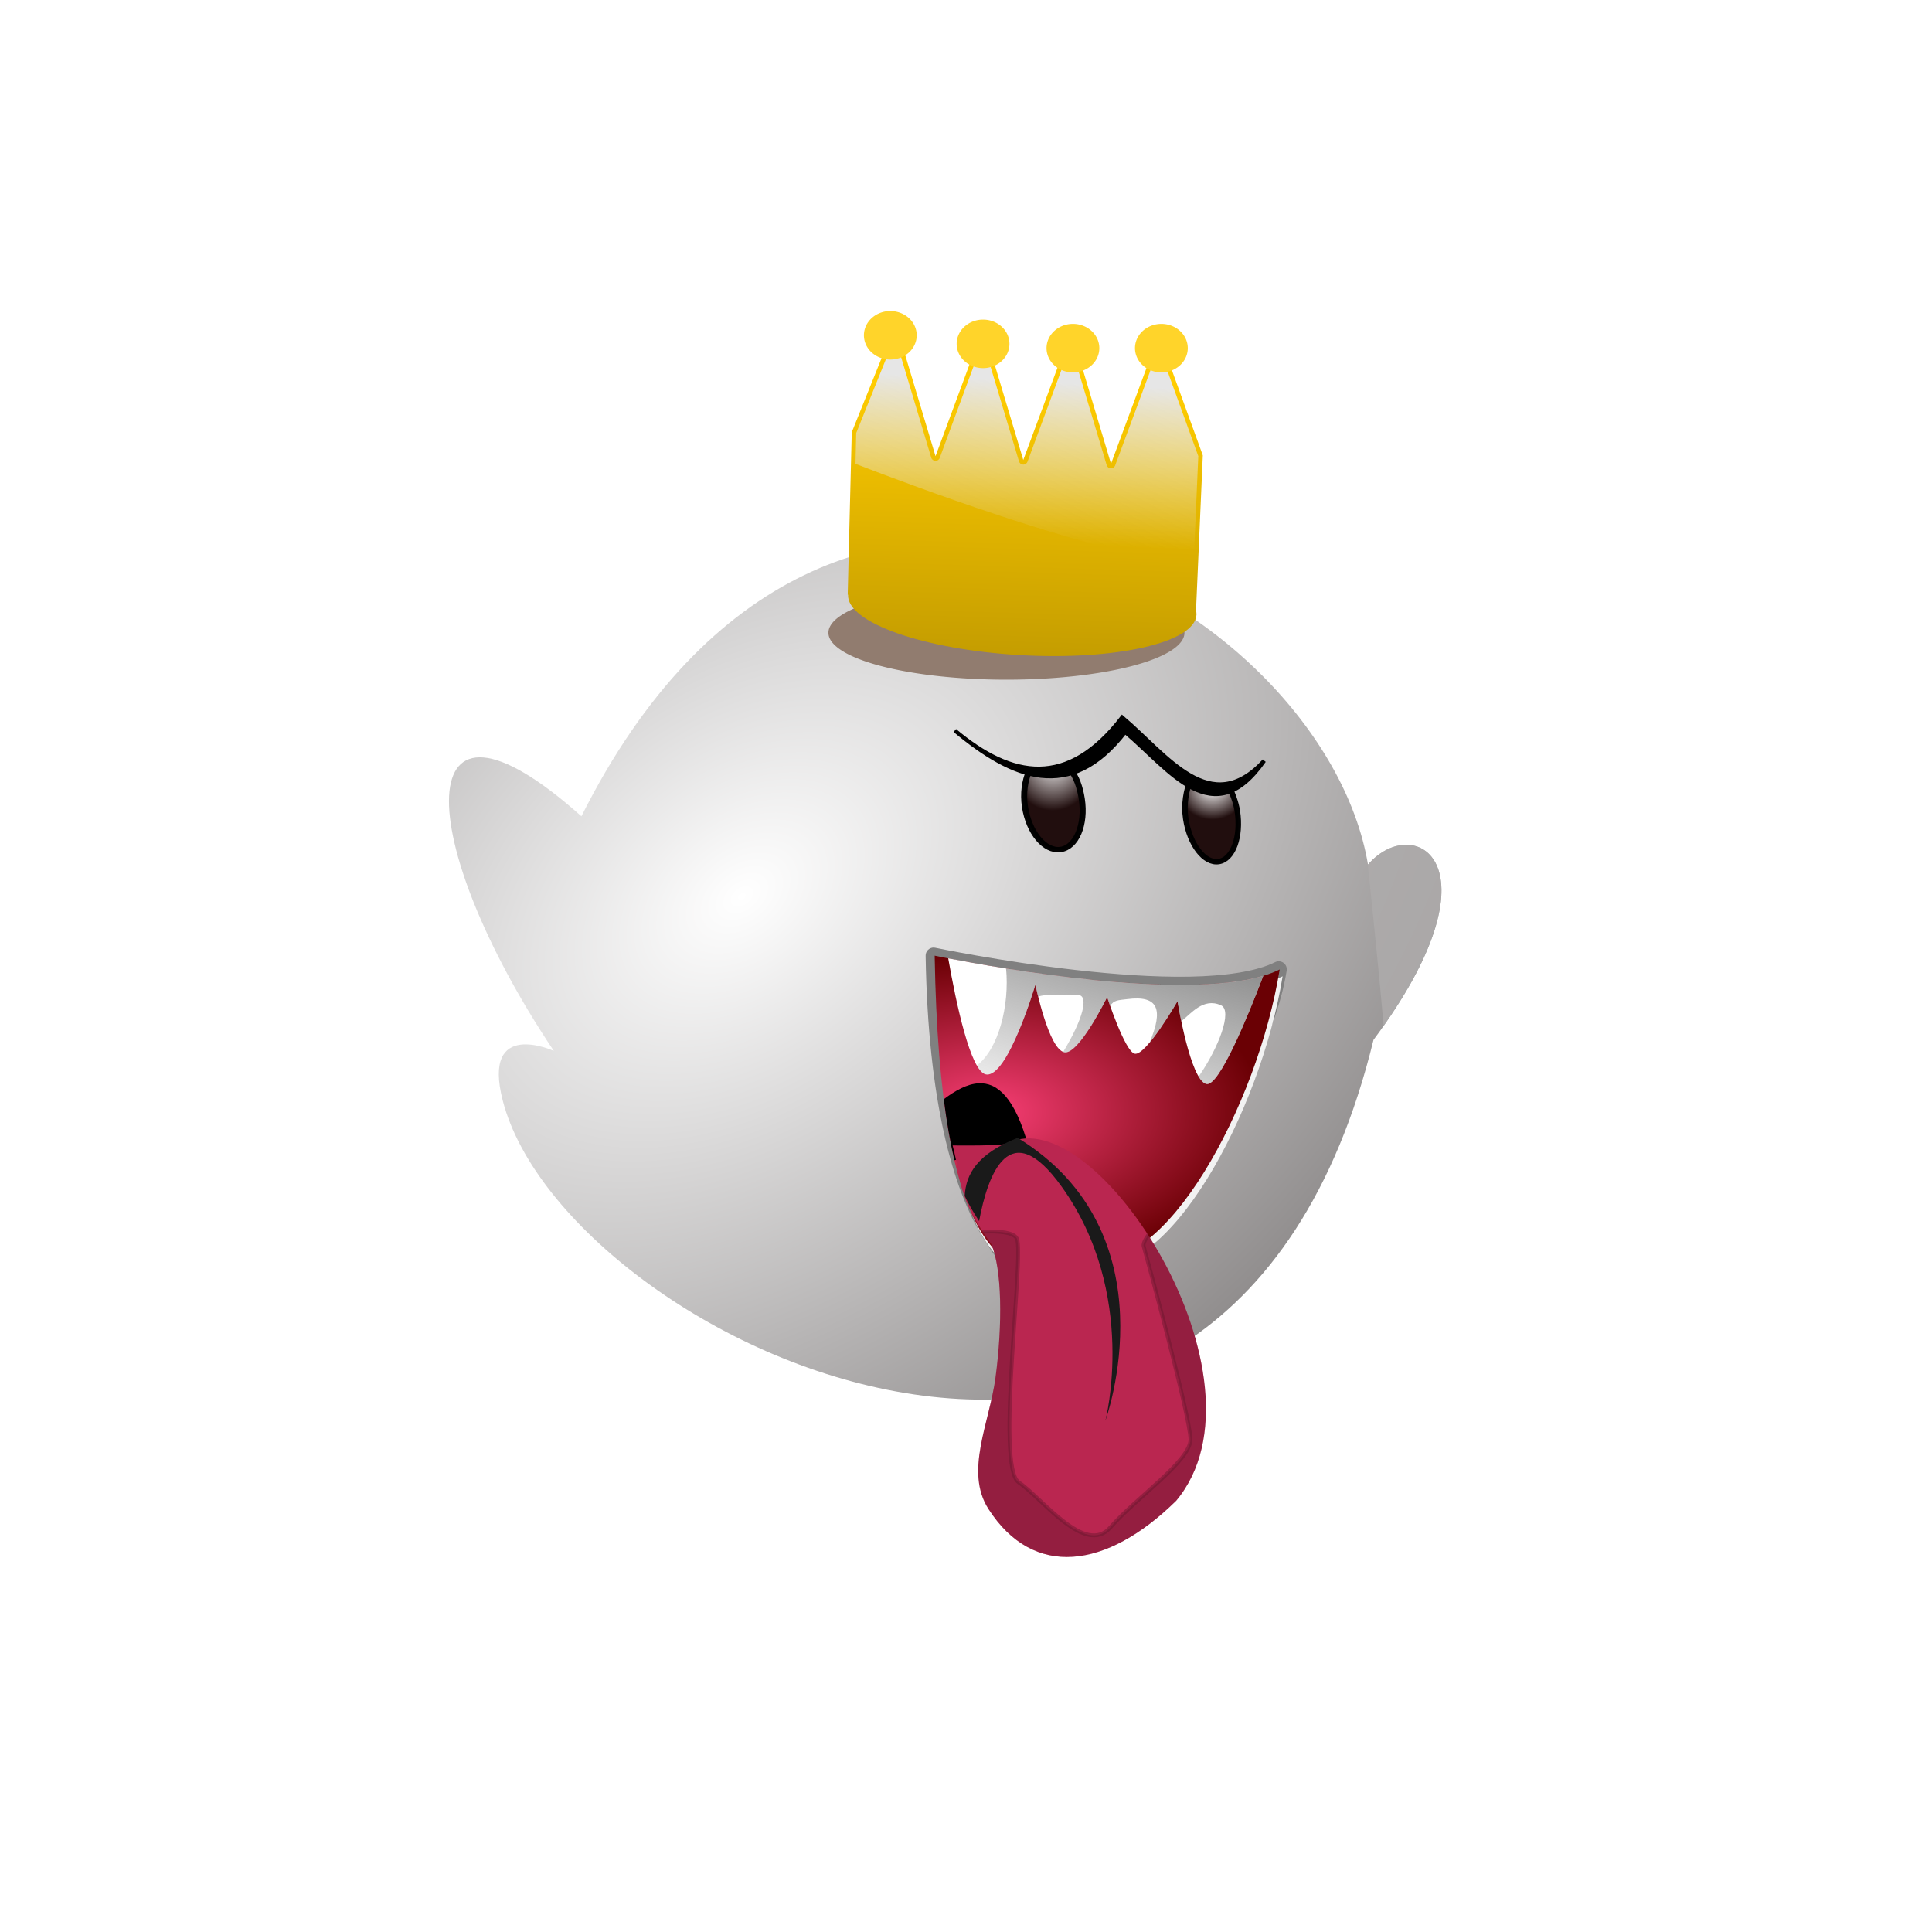 <?xml version="1.0" encoding="UTF-8" standalone="no"?>
<!-- Created with Inkscape (http://www.inkscape.org/) -->
<svg
   xmlns:dc="http://purl.org/dc/elements/1.1/"
   xmlns:cc="http://creativecommons.org/ns#"
   xmlns:rdf="http://www.w3.org/1999/02/22-rdf-syntax-ns#"
   xmlns:svg="http://www.w3.org/2000/svg"
   xmlns="http://www.w3.org/2000/svg"
   xmlns:xlink="http://www.w3.org/1999/xlink"
   xmlns:sodipodi="http://sodipodi.sourceforge.net/DTD/sodipodi-0.dtd"
   xmlns:inkscape="http://www.inkscape.org/namespaces/inkscape"
   width="500"
   height="500"
   id="svg2"
   sodipodi:version="0.32"
   inkscape:version="0.46"
   sodipodi:docname="booh.svg"
   inkscape:output_extension="org.inkscape.output.svg.inkscape"
   version="1.0">
  <defs
     id="defs4">
    <linearGradient
       inkscape:collect="always"
       id="linearGradient3888">
      <stop
         style="stop-color:#e6e6e6;stop-opacity:1;"
         offset="0"
         id="stop3890" />
      <stop
         style="stop-color:#e6e6e6;stop-opacity:0;"
         offset="1"
         id="stop3892" />
    </linearGradient>
    <linearGradient
       inkscape:collect="always"
       id="linearGradient3748">
      <stop
         style="stop-color:#aa8800;stop-opacity:1"
         offset="0"
         id="stop3750" />
      <stop
         style="stop-color:#ffcc00;stop-opacity:1"
         offset="1"
         id="stop3752" />
    </linearGradient>
    <linearGradient
       id="linearGradient3531">
      <stop
         style="stop-color:#f93f76;stop-opacity:1"
         offset="0"
         id="stop3533" />
      <stop
         style="stop-color:#6a0004;stop-opacity:1;"
         offset="1"
         id="stop3535" />
    </linearGradient>
    <linearGradient
       inkscape:collect="always"
       id="linearGradient3500">
      <stop
         style="stop-color:#666666;stop-opacity:1;"
         offset="0"
         id="stop3502" />
      <stop
         style="stop-color:#666666;stop-opacity:0;"
         offset="1"
         id="stop3504" />
    </linearGradient>
    <linearGradient
       id="linearGradient3472">
      <stop
         style="stop-color:#ffffff;stop-opacity:1;"
         offset="0"
         id="stop3474" />
      <stop
         style="stop-color:#1e0b0b;stop-opacity:1;"
         offset="1"
         id="stop3476" />
    </linearGradient>
    <linearGradient
       id="linearGradient3404">
      <stop
         style="stop-color:#ffffff;stop-opacity:1;"
         offset="0"
         id="stop3406" />
      <stop
         style="stop-color:#231d1d;stop-opacity:1;"
         offset="1"
         id="stop3408" />
    </linearGradient>
    <inkscape:perspective
       sodipodi:type="inkscape:persp3d"
       inkscape:vp_x="0 : 526.18109 : 1"
       inkscape:vp_y="0 : 1000 : 0"
       inkscape:vp_z="744.09448 : 526.18109 : 1"
       inkscape:persp3d-origin="372.04724 : 350.78739 : 1"
       id="perspective10" />
    <inkscape:perspective
       id="perspective2390"
       inkscape:persp3d-origin="372.04724 : 350.78739 : 1"
       inkscape:vp_z="744.09448 : 526.18109 : 1"
       inkscape:vp_y="0 : 1000 : 0"
       inkscape:vp_x="0 : 526.18109 : 1"
       sodipodi:type="inkscape:persp3d" />
    <filter
       inkscape:collect="always"
       id="filter3400"
       x="-0.266"
       width="1.532"
       y="-0.146"
       height="1.293">
      <feGaussianBlur
         inkscape:collect="always"
         stdDeviation="4.46"
         id="feGaussianBlur3402" />
    </filter>
    <radialGradient
       inkscape:collect="always"
       xlink:href="#linearGradient3404"
       id="radialGradient3410"
       cx="320.907"
       cy="366.74"
       fx="320.907"
       fy="366.74"
       r="128.931"
       gradientTransform="matrix(1.524,2.01,-3.011,2.284,938.528,-1133.475)"
       gradientUnits="userSpaceOnUse" />
    <filter
       inkscape:collect="always"
       id="filter3468">
      <feGaussianBlur
         inkscape:collect="always"
         stdDeviation="1.86"
         id="feGaussianBlur3470" />
    </filter>
    <radialGradient
       inkscape:collect="always"
       xlink:href="#linearGradient3472"
       id="radialGradient3478"
       cx="379.816"
       cy="335.441"
       fx="379.816"
       fy="335.441"
       r="5.232"
       gradientTransform="matrix(-0.238,1.776,-1.368,-0.17,933.129,-289.473)"
       gradientUnits="userSpaceOnUse" />
    <radialGradient
       inkscape:collect="always"
       xlink:href="#linearGradient3472"
       id="radialGradient3480"
       cx="383.069"
       cy="337.337"
       fx="383.069"
       fy="337.337"
       r="5.232"
       gradientTransform="matrix(-1.183,-0.186,0.17,-1.126,779.48,782.029)"
       gradientUnits="userSpaceOnUse" />
    <linearGradient
       inkscape:collect="always"
       xlink:href="#linearGradient3500"
       id="linearGradient3506"
       x1="425.274"
       y1="337.427"
       x2="402.546"
       y2="411.673"
       gradientUnits="userSpaceOnUse" />
    <filter
       inkscape:collect="always"
       id="filter3527">
      <feGaussianBlur
         inkscape:collect="always"
         stdDeviation="1.647"
         id="feGaussianBlur3529" />
    </filter>
    <radialGradient
       inkscape:collect="always"
       xlink:href="#linearGradient3531"
       id="radialGradient3537"
       cx="391.981"
       cy="405.099"
       fx="391.981"
       fy="405.099"
       r="44.643"
       gradientTransform="matrix(1.595,-1.4180713e-2,8.108332e-3,0.912,-241.697,41.245)"
       gradientUnits="userSpaceOnUse" />
    <filter
       inkscape:collect="always"
       id="filter3699"
       x="-0.384"
       width="1.768"
       y="-0.423"
       height="1.846">
      <feGaussianBlur
         inkscape:collect="always"
         stdDeviation="3.509"
         id="feGaussianBlur3701" />
    </filter>
    <clipPath
       clipPathUnits="userSpaceOnUse"
       id="clipPath3705">
      <path
         sodipodi:nodetypes="cccc"
         id="path3707"
         d="M 373.214,364.505 C 373.214,364.505 441.071,378.791 462.5,368.076 C 456.78,403.476 432.527,447.822 412.857,442.719 C 390.749,453.436 374.466,440.057 373.214,364.505 z"
         style="fill:url(#radialGradient3709);fill-opacity:1;fill-rule:evenodd;stroke:none;stroke-width:1px;stroke-linecap:butt;stroke-linejoin:miter;stroke-opacity:1" />
    </clipPath>
    <radialGradient
       inkscape:collect="always"
       xlink:href="#linearGradient3531"
       id="radialGradient3709"
       gradientUnits="userSpaceOnUse"
       gradientTransform="matrix(1.595,-1.4180713e-2,8.108332e-3,0.912,-241.697,41.245)"
       cx="391.981"
       cy="405.099"
       fx="391.981"
       fy="405.099"
       r="44.643" />
    <filter
       inkscape:collect="always"
       id="filter3733"
       x="-0.096"
       width="1.193"
       y="-0.12"
       height="1.239">
      <feGaussianBlur
         inkscape:collect="always"
         stdDeviation="6.66"
         id="feGaussianBlur3735" />
    </filter>
    <clipPath
       clipPathUnits="userSpaceOnUse"
       id="clipPath3739">
      <path
         sodipodi:nodetypes="cscsscc"
         id="path3741"
         d="M 377.857,413.612 C 377.857,413.612 390.729,413.819 392.143,413.076 C 414.692,401.232 461.927,474.121 435.714,505.576 C 417.628,523.356 398.723,525.733 387.143,507.719 C 380.893,497.997 387.391,485.453 388.954,473.698 C 390.797,459.842 390.643,445.684 387.857,439.148 C 378.82,426.453 380.338,423.058 377.857,413.612 z"
         style="fill:#ba2650;fill-opacity:1;fill-rule:evenodd;stroke:none;stroke-width:1px;stroke-linecap:butt;stroke-linejoin:miter;stroke-opacity:1" />
    </clipPath>
    <linearGradient
       inkscape:collect="always"
       xlink:href="#linearGradient3748"
       id="linearGradient3754"
       x1="382.143"
       y1="332.005"
       x2="386.422"
       y2="193.076"
       gradientUnits="userSpaceOnUse"
       gradientTransform="matrix(0.731,0,0,0.731,114.178,75.626)" />
    <filter
       inkscape:collect="always"
       id="filter3878"
       x="-0.092"
       width="1.184"
       y="-0.35"
       height="1.7">
      <feGaussianBlur
         inkscape:collect="always"
         stdDeviation="3.541"
         id="feGaussianBlur3880" />
    </filter>
    <linearGradient
       inkscape:collect="always"
       xlink:href="#linearGradient3888"
       id="linearGradient3894"
       x1="386.429"
       y1="215.219"
       x2="384.286"
       y2="256.648"
       gradientUnits="userSpaceOnUse" />
    <linearGradient
       inkscape:collect="always"
       xlink:href="#linearGradient3888"
       id="linearGradient3898"
       gradientUnits="userSpaceOnUse"
       x1="386.429"
       y1="215.219"
       x2="384.286"
       y2="256.648" />
    <filter
       inkscape:collect="always"
       id="filter3928"
       x="-0.077"
       width="1.155"
       y="-0.115"
       height="1.23">
      <feGaussianBlur
         inkscape:collect="always"
         stdDeviation="2.861"
         id="feGaussianBlur3930" />
    </filter>
    <radialGradient
       inkscape:collect="always"
       xlink:href="#linearGradient3404"
       id="radialGradient2509"
       gradientUnits="userSpaceOnUse"
       gradientTransform="matrix(1.524,2.01,-3.011,2.284,938.528,-1133.475)"
       cx="320.907"
       cy="366.74"
       fx="320.907"
       fy="366.74"
       r="128.931" />
    <radialGradient
       inkscape:collect="always"
       xlink:href="#linearGradient3531"
       id="radialGradient2511"
       gradientUnits="userSpaceOnUse"
       gradientTransform="matrix(1.595,-1.4180713e-2,8.108332e-3,0.912,-241.697,41.245)"
       cx="391.981"
       cy="405.099"
       fx="391.981"
       fy="405.099"
       r="44.643" />
    <radialGradient
       inkscape:collect="always"
       xlink:href="#linearGradient3472"
       id="radialGradient2513"
       gradientUnits="userSpaceOnUse"
       gradientTransform="matrix(-0.238,1.776,-1.368,-0.17,933.129,-289.473)"
       cx="379.816"
       cy="335.441"
       fx="379.816"
       fy="335.441"
       r="5.232" />
    <radialGradient
       inkscape:collect="always"
       xlink:href="#linearGradient3472"
       id="radialGradient2515"
       gradientUnits="userSpaceOnUse"
       gradientTransform="matrix(-1.183,-0.186,0.17,-1.126,779.48,782.029)"
       cx="383.069"
       cy="337.337"
       fx="383.069"
       fy="337.337"
       r="5.232" />
    <linearGradient
       inkscape:collect="always"
       xlink:href="#linearGradient3500"
       id="linearGradient2517"
       gradientUnits="userSpaceOnUse"
       x1="425.274"
       y1="337.427"
       x2="402.546"
       y2="411.673" />
    <linearGradient
       inkscape:collect="always"
       xlink:href="#linearGradient3748"
       id="linearGradient2519"
       gradientUnits="userSpaceOnUse"
       gradientTransform="matrix(0.731,0,0,0.731,114.178,75.626)"
       x1="382.143"
       y1="332.005"
       x2="386.422"
       y2="193.076" />
    <linearGradient
       inkscape:collect="always"
       xlink:href="#linearGradient3888"
       id="linearGradient2521"
       gradientUnits="userSpaceOnUse"
       x1="386.429"
       y1="215.219"
       x2="384.286"
       y2="256.648" />
  </defs>
  <sodipodi:namedview
     id="base"
     pagecolor="#ffffff"
     bordercolor="#666666"
     borderopacity="1.0"
     inkscape:pageopacity="0.0"
     inkscape:pageshadow="2"
     inkscape:zoom="0.98994949"
     inkscape:cx="313.50451"
     inkscape:cy="215.45059"
     inkscape:document-units="px"
     inkscape:current-layer="layer2"
     showgrid="false"
     inkscape:window-width="1377"
     inkscape:window-height="776"
     inkscape:window-x="92"
     inkscape:window-y="65" />
  <g
     inkscape:groupmode="layer"
     id="layer2"
     inkscape:label="dessin">
    <g
       id="g2486"
       transform="translate(-131.32,-117.178)">
      <path
         inkscape:export-ydpi="144.81"
         inkscape:export-xdpi="144.81"
         inkscape:export-filename="/home/dom/roibooh.png"
         sodipodi:nodetypes="cscccc"
         id="path2397"
         d="M 486.786,386.291 C 447.693,546.151 277.653,464.934 261.429,402.005 C 255.908,380.595 274.643,389.148 274.643,389.148 C 238.133,334.547 236.518,288.06 281.786,328.434 C 346.913,198.612 473.908,272.613 485.357,340.934 C 497.361,327.116 520.615,340.859 486.786,386.291 z"
         style="fill:url(#radialGradient2509);fill-opacity:1;fill-rule:evenodd;stroke:none;stroke-width:1px;stroke-linecap:butt;stroke-linejoin:miter;stroke-opacity:1" />
      <path
         inkscape:export-ydpi="144.81"
         inkscape:export-xdpi="144.81"
         inkscape:export-filename="/home/dom/roibooh.png"
         sodipodi:nodetypes="cscsscsscscsscc"
         id="path3414"
         d="M 373.219,362.406 C 372.657,362.403 372.118,362.627 371.724,363.027 C 371.329,363.427 371.114,363.97 371.125,364.531 C 371.753,402.455 378.301,424.888 385.71,437.031 C 389.415,443.103 391.821,446.636 397.094,447.688 C 402.192,448.704 407.871,444.424 413.44,441.813 C 418.892,442.876 424.223,443.824 429.375,439.812 C 434.803,435.587 436.192,427.245 440.899,419.667 C 450.313,404.511 461.65,386.429 464.562,368.406 C 464.701,367.627 464.387,366.837 463.75,366.367 C 463.114,365.896 462.267,365.827 461.562,366.188 C 456.764,368.587 448.7,369.772 439.469,369.938 C 430.238,370.103 419.826,369.327 410.062,368.219 C 390.535,366.002 373.656,362.469 373.656,362.469 C 373.513,362.432 373.366,362.412 373.219,362.406 z"
         style="fill:#808080;fill-opacity:1;fill-rule:evenodd;stroke:none;stroke-width:1px;stroke-linecap:butt;stroke-linejoin:miter;stroke-opacity:1;filter:url(#filter3468)"
         transform="translate(-0.253,0)" />
      <path
         inkscape:export-ydpi="144.81"
         inkscape:export-xdpi="144.81"
         inkscape:export-filename="/home/dom/roibooh.png"
         style="fill:#f2f2f2;fill-opacity:1;fill-rule:evenodd;stroke:none;stroke-width:1px;stroke-linecap:butt;stroke-linejoin:miter;stroke-opacity:1;filter:url(#filter3527)"
         d="M 373.972,366.273 C 373.972,366.273 441.829,380.559 463.258,369.844 C 457.538,405.244 433.284,449.59 413.615,444.487 C 391.507,455.204 375.224,441.825 373.972,366.273 z"
         id="path3509"
         sodipodi:nodetypes="cccc" />
      <path
         inkscape:export-ydpi="144.81"
         inkscape:export-xdpi="144.81"
         inkscape:export-filename="/home/dom/roibooh.png"
         sodipodi:nodetypes="cccc"
         id="path2399"
         d="M 373.214,364.505 C 373.214,364.505 441.071,378.791 462.5,368.076 C 456.78,403.476 432.527,447.822 412.857,442.719 C 390.749,453.436 374.466,440.057 373.214,364.505 z"
         style="fill:url(#radialGradient2511);fill-opacity:1;fill-rule:evenodd;stroke:none;stroke-width:1px;stroke-linecap:butt;stroke-linejoin:miter;stroke-opacity:1" />
      <path
         inkscape:export-ydpi="144.81"
         inkscape:export-xdpi="144.81"
         inkscape:export-filename="/home/dom/roibooh.png"
         id="path2401"
         d="M 376.719,365.188 C 378.792,376.969 382.498,394.379 386.438,395.219 C 392.049,396.414 399.281,372 399.281,372 C 399.281,372 402.7,388.728 406.781,389.5 C 410.518,390.206 417.844,375.219 417.844,375.219 C 417.844,375.219 422.448,389.361 425,389.875 C 427.895,390.458 436.062,376.281 436.062,376.281 C 436.062,376.281 439.362,396.866 443.562,397.719 C 446.86,398.388 454.362,379.943 458.25,369.719 C 436.844,376.106 389.694,367.701 376.719,365.188 z"
         style="fill:#ffffff;fill-rule:evenodd;stroke:none;stroke-width:1px;stroke-linecap:butt;stroke-linejoin:miter;stroke-opacity:1" />
      <path
         inkscape:export-ydpi="144.81"
         inkscape:export-xdpi="144.81"
         inkscape:export-filename="/home/dom/roibooh.png"
         id="path2410"
         d="M 495.406,335.812 C 492.067,335.757 488.345,337.483 485.344,340.938 C 485.302,340.69 485.263,340.436 485.219,340.188 C 486.651,353.709 488.329,370.163 489.406,382.656 C 511.64,351.07 505.06,335.972 495.406,335.812 z"
         style="fill:#adabab;fill-opacity:0.824;fill-rule:evenodd;stroke:none;stroke-width:1px;stroke-linecap:butt;stroke-linejoin:miter;stroke-opacity:1" />
      <path
         inkscape:export-ydpi="144.81"
         inkscape:export-xdpi="144.81"
         inkscape:export-filename="/home/dom/roibooh.png"
         clip-path="url(#clipPath3705)"
         id="path2414"
         d="M 384.594,397.531 C 381.596,397.684 378.524,399.44 375.562,401.656 C 376.317,407.586 377.238,412.832 378.312,417.438 L 397.5,413.969 C 394.01,401.177 389.409,397.286 384.594,397.531 z"
         style="fill:#000000;fill-rule:evenodd;stroke:none;stroke-width:1px;stroke-linecap:butt;stroke-linejoin:miter;stroke-opacity:1;filter:url(#filter3699)" />
      <path
         inkscape:export-ydpi="144.81"
         inkscape:export-xdpi="144.81"
         inkscape:export-filename="/home/dom/roibooh.png"
         sodipodi:nodetypes="cscsscc"
         id="path2403"
         d="M 377.857,413.612 C 377.857,413.612 390.729,413.819 392.143,413.076 C 414.692,401.232 461.927,474.121 435.714,505.576 C 417.628,523.356 398.723,525.733 387.143,507.719 C 380.893,497.997 387.391,485.453 388.954,473.698 C 390.797,459.842 390.643,445.684 387.857,439.148 C 378.82,426.453 380.338,423.058 377.857,413.612 z"
         style="fill:#ba2650;fill-opacity:1;fill-rule:evenodd;stroke:none;stroke-width:1px;stroke-linecap:butt;stroke-linejoin:miter;stroke-opacity:1" />
      <path
         inkscape:export-ydpi="144.81"
         inkscape:export-xdpi="144.81"
         inkscape:export-filename="/home/dom/roibooh.png"
         id="path2412"
         d="M 394.679,411.643 C 384.229,415.804 381.288,421.003 380.991,426.674 C 381.862,428.559 383.066,430.69 384.71,433.205 C 386.964,421.061 392.582,405.491 406.022,424.205 C 425.973,451.985 417.397,484.83 417.397,484.83 C 417.397,484.83 435.085,436.392 394.679,411.643 z"
         style="fill:#1a1a1a;fill-rule:evenodd;stroke:none;stroke-width:1px;stroke-linecap:butt;stroke-linejoin:miter;stroke-opacity:1;filter:url(#filter3400)" />
      <path
         inkscape:export-ydpi="144.81"
         inkscape:export-xdpi="144.81"
         inkscape:export-filename="/home/dom/roibooh.png"
         sodipodi:nodetypes="csssssc"
         id="path2425"
         d="M 387.5,335.934 C 387.5,340.764 385.38,344.684 382.768,344.684 C 380.156,344.684 378.036,340.764 378.036,335.934 C 378.036,333.385 378.676,331.125 379.567,329.49 C 379.73,329.192 382.165,330.353 383.399,330.353 C 384.803,330.353 386.028,329.646 386.302,330.117 C 387.158,331.587 387.5,333.701 387.5,335.934 z"
         style="opacity:0.985;fill:url(#radialGradient2513);fill-opacity:1;stroke:#000000;stroke-width:1;stroke-miterlimit:4;stroke-opacity:1"
         transform="matrix(1.554,-0.211,0.209,1.377,-261.096,-56.835)" />
      <path
         inkscape:export-ydpi="144.81"
         inkscape:export-xdpi="144.81"
         inkscape:export-filename="/home/dom/roibooh.png"
         sodipodi:nodetypes="csssssc"
         id="path3197"
         d="M 387.5,335.934 C 387.5,340.764 385.38,344.684 382.768,344.684 C 380.156,344.684 378.036,340.764 378.036,335.934 C 378.036,333.104 378.94,330.701 379.892,328.986 C 380.318,328.219 382.45,331.153 383.531,331.153 C 385.211,331.153 386.604,330.593 386.764,331.246 C 387.104,332.64 387.5,334.21 387.5,335.934 z"
         style="opacity:0.985;fill:url(#radialGradient2515);fill-opacity:1;stroke:#000000;stroke-width:1;stroke-miterlimit:4;stroke-opacity:1"
         transform="matrix(1.41,-0.213,0.212,1.379,-166.056,-53.632)" />
      <path
         inkscape:export-ydpi="144.81"
         inkscape:export-xdpi="144.81"
         inkscape:export-filename="/home/dom/roibooh.png"
         sodipodi:nodetypes="ccccc"
         d="M 378.428,306.238 C 393.272,318.633 408.322,325.026 422.496,306.617 C 434.14,316.421 445.304,332.955 458.483,314.067 C 444.546,329.167 433.383,312.633 421.739,302.829 C 407.565,321.238 393.272,318.633 378.428,306.238 z"
         style="fill:#000000;fill-rule:evenodd;stroke:#000000;stroke-width:1px;stroke-linecap:butt;stroke-linejoin:miter;stroke-opacity:1"
         id="path2405" />
      <path
         inkscape:export-ydpi="144.81"
         inkscape:export-xdpi="144.81"
         inkscape:export-filename="/home/dom/roibooh.png"
         sodipodi:nodetypes="ccsccscsccscccscscc"
         id="path3487"
         d="M 391.688,367.812 C 392.613,377.312 389.774,388.679 384.125,392.906 C 384.881,394.214 385.652,395.051 386.438,395.219 C 392.049,396.414 399.281,372 399.281,372 C 399.281,372 399.547,373.297 400,375.125 C 401.817,374.35 406.659,374.587 410.344,374.688 C 413.153,374.764 411.67,380.85 406.469,389.406 C 406.573,389.447 406.676,389.48 406.781,389.5 C 410.518,390.206 417.844,375.219 417.844,375.219 C 417.844,375.219 418.136,376.152 418.625,377.531 C 419.553,375.944 420.834,376.033 423.031,375.75 C 431.158,374.705 432.429,378.403 428.844,386.969 C 432.197,382.97 436.062,376.281 436.062,376.281 C 436.062,376.281 436.422,378.525 437.031,381.469 C 439.532,379.586 442.704,375.233 447.335,377.357 C 450.322,378.727 446.768,388.272 441.531,395.781 C 442.176,396.852 442.855,397.575 443.562,397.719 C 446.86,398.388 454.362,379.943 458.25,369.719 C 442.13,374.529 411.417,370.947 391.688,367.812 z"
         style="fill:url(#linearGradient2517);fill-opacity:1;fill-rule:evenodd;stroke:none;stroke-width:1px;stroke-linecap:butt;stroke-linejoin:miter;stroke-opacity:1" />
      <path
         inkscape:export-ydpi="144.81"
         inkscape:export-xdpi="144.81"
         inkscape:export-filename="/home/dom/roibooh.png"
         clip-path="url(#clipPath3739)"
         id="path3711"
         d="M 371.231,437.684 C 371.231,437.684 392.444,433.644 394.465,437.684 C 396.485,441.725 388.909,496.778 394.97,500.819 C 401.031,504.86 412.142,520.012 418.708,512.436 C 425.274,504.86 439.416,495.263 439.416,489.707 C 439.416,484.151 428.305,443.24 427.295,439.705 C 426.284,436.169 448.508,415.461 455.579,424.552 C 462.65,433.644 501.036,525.063 501.036,525.063 C 501.036,525.063 479.822,549.306 477.297,550.316 C 474.772,551.327 368.201,554.862 368.201,554.862 L 336.381,503.849 L 371.231,437.684 z"
         style="opacity:0.453;fill:#000000;fill-rule:evenodd;stroke:#000000;stroke-width:1px;stroke-linecap:butt;stroke-linejoin:miter;stroke-opacity:1;filter:url(#filter3733)" />
      <path
         inkscape:export-ydpi="144.81"
         inkscape:export-xdpi="144.81"
         inkscape:export-filename="/home/dom/roibooh.png"
         transform="translate(-3.571,0)"
         d="M 441.429,280.934 A 46.071,12.143 0 1 1 349.286,280.934 A 46.071,12.143 0 1 1 441.429,280.934 z"
         sodipodi:ry="12.142858"
         sodipodi:rx="46.07143"
         sodipodi:cy="280.93362"
         sodipodi:cx="395.35715"
         id="path3764"
         style="opacity:1;fill:#917c6f;fill-opacity:1;stroke:none;stroke-width:1;stroke-miterlimit:4;stroke-dasharray:none;stroke-opacity:1;filter:url(#filter3878)"
         sodipodi:type="arc" />
      <path
         inkscape:export-ydpi="144.81"
         inkscape:export-xdpi="144.81"
         inkscape:export-filename="/home/dom/roibooh.png"
         id="path3743"
         d="M 363.11,200.811 L 351.756,229.046 L 350.705,271.079 L 350.797,271.079 C 350.421,278.265 370.252,285.254 395.114,286.705 C 420.003,288.157 440.542,283.504 440.962,276.311 C 440.984,275.929 440.938,275.549 440.848,275.169 L 442.607,235.032 L 431.253,203.735 L 418.849,237.202 L 408.546,202.776 L 396.142,236.22 L 385.817,201.794 L 373.435,235.237 L 363.11,200.811 z"
         style="opacity:1;fill:url(#linearGradient2519);fill-opacity:1;stroke:none;stroke-width:1;stroke-miterlimit:4;stroke-dasharray:none;stroke-opacity:1" />
      <path
         inkscape:export-ydpi="144.81"
         inkscape:export-xdpi="144.81"
         inkscape:export-filename="/home/dom/roibooh.png"
         d="M 362.938,204.312 L 352.906,229.25 L 352.719,237.219 C 377.505,246.758 414.038,259.652 440.188,263.906 L 441.438,235.219 L 431.25,207.125 L 419.938,237.594 C 419.775,238.078 419.315,238.399 418.805,238.385 C 418.295,238.37 417.854,238.024 417.719,237.531 L 408.406,206.469 L 397.25,236.625 C 397.088,237.109 396.628,237.43 396.117,237.416 C 395.607,237.402 395.166,237.055 395.031,236.562 L 385.688,205.469 L 374.531,235.656 C 374.369,236.14 373.909,236.462 373.399,236.447 C 372.888,236.433 372.447,236.086 372.312,235.594 L 362.938,204.312 z"
         id="path3896"
         style="fill:url(#linearGradient2521);fill-opacity:1;fill-rule:evenodd;stroke:none;stroke-width:1px;stroke-linecap:butt;stroke-linejoin:miter;stroke-opacity:1;display:inline;filter:url(#filter3928)"
         inkscape:original="M 363.125 200.8125 L 351.75 229.03125 L 351.53125 238.03125 C 376.739 247.75461 414.60165 261.20236 441.28125 265.3125 L 442.59375 235.03125 L 431.25 203.75 L 418.84375 237.1875 L 408.53125 202.78125 L 396.15625 236.21875 L 385.8125 201.78125 L 373.4375 235.25 L 363.125 200.8125 z "
         inkscape:radius="-1.1598959"
         sodipodi:type="inkscape:offset" />
      <path
         inkscape:export-ydpi="144.81"
         inkscape:export-xdpi="144.81"
         inkscape:export-filename="/home/dom/roibooh.png"
         transform="matrix(0.731,0,0,0.731,112.701,79.318)"
         d="M 350.018,170.499 A 9.344,8.586 0 1 1 331.33,170.499 A 9.344,8.586 0 1 1 350.018,170.499 z"
         sodipodi:ry="8.586297"
         sodipodi:rx="9.3439112"
         sodipodi:cy="170.49901"
         sodipodi:cx="340.67395"
         id="path3756"
         style="opacity:1;fill:#ffd42a;fill-opacity:1;stroke:none;stroke-width:1;stroke-miterlimit:4;stroke-dasharray:none;stroke-opacity:1"
         sodipodi:type="arc" />
      <path
         inkscape:export-ydpi="144.81"
         inkscape:export-xdpi="144.81"
         inkscape:export-filename="/home/dom/roibooh.png"
         sodipodi:type="arc"
         style="opacity:1;fill:#ffd42a;fill-opacity:1;stroke:none;stroke-width:1;stroke-miterlimit:4;stroke-dasharray:none;stroke-opacity:1"
         id="path3758"
         sodipodi:cx="340.67395"
         sodipodi:cy="170.49901"
         sodipodi:rx="9.3439112"
         sodipodi:ry="8.586297"
         d="M 350.018,170.499 A 9.344,8.586 0 1 1 331.33,170.499 A 9.344,8.586 0 1 1 350.018,170.499 z"
         transform="matrix(0.731,0,0,0.731,136.7,81.533)" />
      <path
         inkscape:export-ydpi="144.81"
         inkscape:export-xdpi="144.81"
         inkscape:export-filename="/home/dom/roibooh.png"
         transform="matrix(0.731,0,0,0.731,159.961,82.641)"
         d="M 350.018,170.499 A 9.344,8.586 0 1 1 331.33,170.499 A 9.344,8.586 0 1 1 350.018,170.499 z"
         sodipodi:ry="8.586297"
         sodipodi:rx="9.3439112"
         sodipodi:cy="170.49901"
         sodipodi:cx="340.67395"
         id="path3760"
         style="opacity:1;fill:#ffd42a;fill-opacity:1;stroke:none;stroke-width:1;stroke-miterlimit:4;stroke-dasharray:none;stroke-opacity:1"
         sodipodi:type="arc" />
      <path
         inkscape:export-ydpi="144.81"
         inkscape:export-xdpi="144.81"
         inkscape:export-filename="/home/dom/roibooh.png"
         sodipodi:type="arc"
         style="opacity:1;fill:#ffd42a;fill-opacity:1;stroke:none;stroke-width:1;stroke-miterlimit:4;stroke-dasharray:none;stroke-opacity:1"
         id="path3762"
         sodipodi:cx="340.67395"
         sodipodi:cy="170.49901"
         sodipodi:rx="9.3439112"
         sodipodi:ry="8.586297"
         d="M 350.018,170.499 A 9.344,8.586 0 1 1 331.33,170.499 A 9.344,8.586 0 1 1 350.018,170.499 z"
         transform="matrix(0.731,0,0,0.731,182.852,82.641)" />
    </g>
  </g>
</svg>
